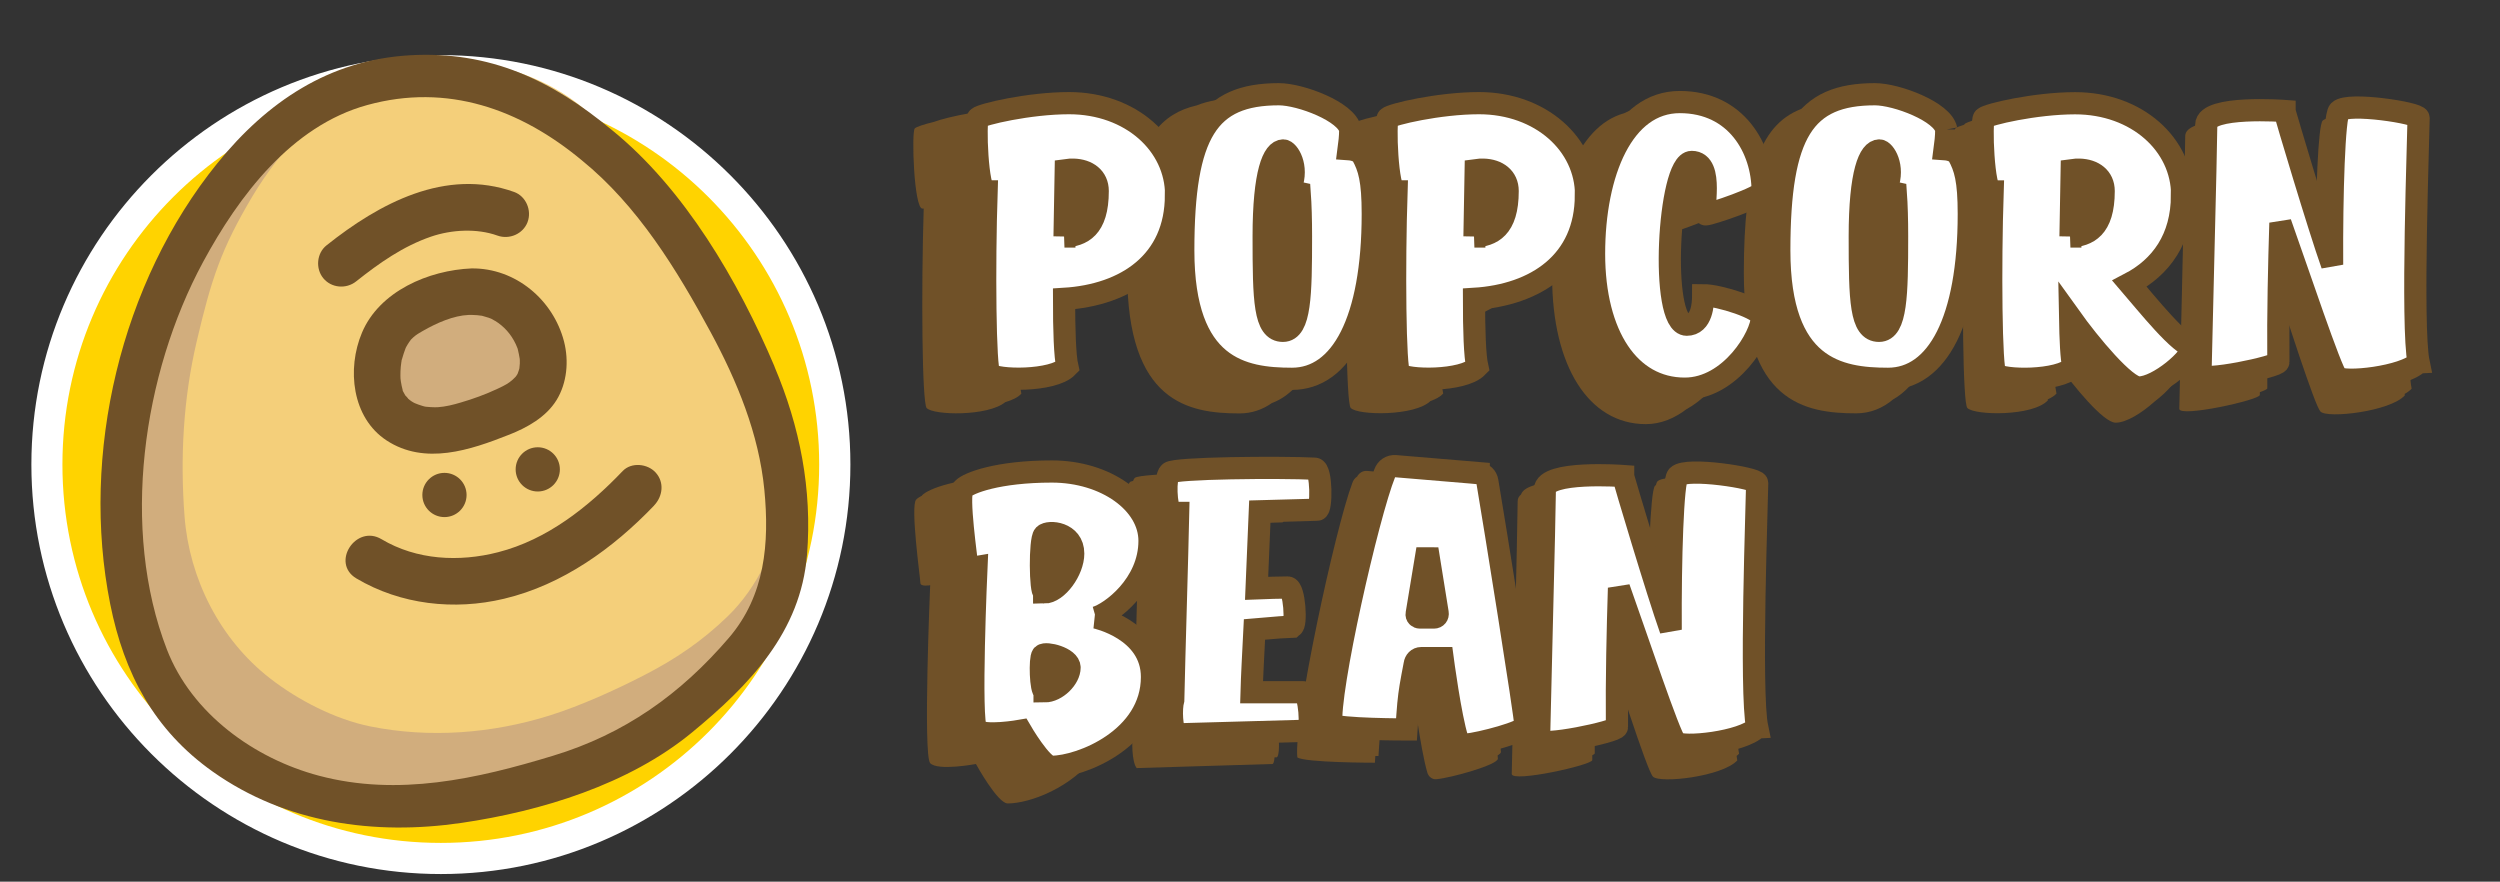 <?xml version="1.0" encoding="UTF-8"?>
<svg id="Layer_1" data-name="Layer 1" xmlns="http://www.w3.org/2000/svg" viewBox="0 0 293.95 103.67">
  <rect x="0" y="0" width="293.95" height="103.67" fill="#333333" stroke="none"/>
  <g>
    <g>
      <path d="M51.83,100.94c-25.54,0-46.32-20.78-46.32-46.32S26.29,8.31,51.83,8.31s46.32,20.78,46.32,46.32-20.78,46.32-46.32,46.32Z" style="fill: #ffd300; stroke-width: 0px;"/>
      <path d="M51.83,10.13c24.57,0,44.49,19.92,44.49,44.49s-19.92,44.49-44.49,44.49S7.34,79.19,7.34,54.62,27.26,10.13,51.83,10.13M51.83,6.48C25.29,6.48,3.69,28.07,3.69,54.62s21.6,48.15,48.15,48.15,48.15-21.6,48.15-48.15S78.38,6.48,51.83,6.48h0Z" style="fill: #fff; stroke-width: 0px;"/>
    </g>
    <path d="M58.21,37.73c-.14-.09-.29-.17-.44-.25-.06-.02-.14-.06-.18-.07-.32-.1-.63-.21-.95-.29-.01,0-.03,0-.04,0-.16-.02-.33-.04-.49-.06-.33-.03-.66-.03-1-.03-1.78.07-3.72.92-5.43,1.9-.39.22-.73.42-1.07.72-.07.06-.25.25-.29.28-.08.1-.16.21-.23.32-.13.19-.24.38-.35.58-.01.02-.02.03-.02.04,0,.02-.01.04-.03.07-.16.4-.28.8-.4,1.21-.03.11-.05.17-.07.21,0,.04,0,.11-.03.22-.03.19-.05.38-.07.57-.03.33-.04.67-.04,1,0,.03,0,.24.01.35.01.11.03.3.04.33.05.35.13.7.22,1.05.01.05.01.06,0,.07.02.03.04.07.07.12.07.14.15.29.23.42.03,0,.38.41.33.38.6.53.99.63,1.7.86.31.1.44.11.97.14.25.01.67.03.83.01.91-.06,1.82-.29,2.69-.55,1.42-.41,2.94-.96,4.38-1.64.85-.4,1.25-.62,1.72-1.04.11-.1.22-.21.33-.32.03-.04.07-.09.13-.17.02-.02.09-.15.13-.21.05-.13.1-.27.14-.4.02-.08.04-.16.07-.24,0,0,0,0,0-.01.02-.18.04-.37.05-.55,0-.03,0-.26,0-.37,0-.08-.01-.18-.01-.18-.05-.37-.14-.74-.22-1.1-.01-.05-.02-.09-.03-.12-.06-.17-.14-.33-.21-.5-.56-1.2-1.4-2.12-2.46-2.77Z" style="fill: #af8c4f; stroke-width: 0px;"/>
    <path d="M32.98,15.74s-15.44,13.81-17.07,30.07c-1.63,16.25-2.28,31.86,6.5,39.49,8.78,7.64,20.48,12.35,33.32,8.45s23.4-6.5,26.49-10.24c3.09-3.74,11.54-13,10.89-18.85s-3.84-27.47-15.33-39.66c-11.49-12.19-17.5-15.44-26.77-15.77s-18.04,6.5-18.04,6.5Z" style="fill: #d1ad7d; stroke-width: 0px;"/>
    <path d="M56.61,37.12c-.13-.03-.41-.05,0,0h0Z" style="fill: #f9c041; stroke-width: 0px;"/>
    <path d="M60.88,40.99c-.07-.3-.04-.12,0,0h0Z" style="fill: #f9c041; stroke-width: 0px;"/>
    <path d="M71.35,15.12c-.65-.53-1.29-1.06-1.89-1.63-5.23-4.89-13.44-7.3-20.75-5.92-5.16.97-9.41,3.66-12.93,7.5-2.29,2.5-4.41,5.16-6.14,8.08-3.63,6.13-4.78,9.61-6.51,16.99-1.58,6.73-1.96,13.65-1.43,20.58.56,7.32,4.16,14.47,10.05,19.04,3.3,2.57,7.68,4.82,11.78,5.65,7,1.41,14.32.84,21.12-1.29,3.57-1.12,7.67-2.97,10.99-4.68,3.79-1.94,6.93-4.07,9.96-7.01,3.38-3.29,5.83-8.23,6.32-12.93.91-8.7.07-17.35-9.46-32.31-1.88-2.95-3.79-4.39-5.95-7.14-1.24-1.58-3.55-3.62-5.15-4.92Z" style="fill: #f4cf7a; stroke-width: 0px;"/>
    <path d="M59.84,51.12c-4.54,1.8-9.89,3.61-14.38.67-4.09-2.68-4.69-8.43-2.9-12.67,2.05-4.88,7.85-7.35,12.89-7.56,5.15-.06,9.6,3.68,10.87,8.6.58,2.27.36,4.86-.88,6.88-1.25,2.02-3.45,3.23-5.59,4.08Z" style="fill: #705128; stroke-width: 0px;"/>
    <circle cx="63.23" cy="55.19" r="2.6" style="fill: #705128; stroke-width: 0px;"/>
    <circle cx="52.26" cy="58.2" r="2.6" style="fill: #705128; stroke-width: 0px;"/>
    <path d="M76.92,59.43c-4.83,5.05-10.76,9.33-17.65,10.97-5.86,1.4-12.16.7-17.37-2.39-3.04-1.81-.06-6.41,2.96-4.61,4.13,2.46,9.13,2.71,13.71,1.53,5.77-1.48,10.61-5.32,14.65-9.55,1.03-1.07,2.93-.86,3.87.18,1.05,1.15.84,2.8-.18,3.87Z" style="fill: #705128; stroke-width: 0px;"/>
    <path d="M62.03,26.12c-.54,1.4-2.15,2.08-3.54,1.58-2.44-.88-5.43-.69-7.8.12-3.3,1.13-6.11,3.12-8.82,5.27-1.16.92-2.9.79-3.86-.38-.93-1.13-.78-2.94.38-3.86,6.19-4.93,14.01-9.16,22.06-6.28,1.4.5,2.1,2.18,1.58,3.54Z" style="fill: #705128; stroke-width: 0px;"/>
    <path d="M91.07,43.1c-4.25-10.03-10.58-20.89-19.12-27.81-7.05-5.85-14.34-9.34-23.78-8.79-9.48.56-16.76,5.47-22.61,12.69-11.36,14.02-16.13,34.19-12.6,51.84,1.63,8.16,5.17,14.83,12.07,19.71,8.57,6.06,18.98,7.51,29.21,6.02,9.42-1.38,19.7-4.52,27.13-10.64,6.78-5.58,12.79-11.81,13.52-20.91.62-7.67-.84-15.05-3.83-22.11ZM85.7,75c-5.7,6.65-12.29,11.32-20.67,13.86-8.95,2.72-18.21,4.82-27.52,2.35-7.63-2.02-14.97-7.32-17.88-14.83-5.48-14.16-2.87-32.4,4.25-45.58,4.2-7.77,10.39-16,19.3-18.45,9.44-2.6,17.99.49,25.22,6.49,6.57,5.33,11.18,12.85,15.17,20.24,3.1,5.74,5.66,11.95,6.3,18.5.61,6.28.09,12.45-4.17,17.42Z" style="fill: #705128; stroke-width: 0px;"/>
    <path d="M58.21,37.73c-.14-.09-.29-.17-.44-.25-.06-.02-.14-.06-.18-.07-.32-.1-.63-.21-.95-.29-.01,0-.03,0-.04,0-.16-.02-.33-.04-.49-.06-.33-.03-.66-.03-1-.03-1.78.07-3.72.92-5.43,1.9-.39.22-.73.42-1.07.72-.07.06-.25.25-.29.28-.08.1-.16.21-.23.32-.13.19-.24.38-.35.58-.01.02-.02.03-.02.04,0,.02-.01.04-.03.07-.16.4-.28.8-.4,1.21-.03.11-.05.17-.07.21,0,.04,0,.11-.03.22-.03.19-.05.38-.07.57-.03.33-.04.67-.04,1,0,.03,0,.24.01.35.01.11.03.3.04.33.05.35.13.7.22,1.05.01.05.01.06,0,.07.02.03.04.07.07.12.07.14.15.29.23.42.03,0,.38.41.33.38.6.53.99.63,1.7.86.31.1.44.11.97.14.25.01.67.03.83.01.91-.06,1.82-.29,2.69-.55,1.42-.41,2.94-.96,4.38-1.64.85-.4,1.25-.62,1.72-1.04.11-.1.22-.21.33-.32.03-.04.07-.09.13-.17.02-.02.09-.15.13-.21.05-.13.1-.27.14-.4.02-.08.04-.16.07-.24,0,0,0,0,0-.01.02-.18.04-.37.05-.55,0-.03,0-.26,0-.37,0-.08-.01-.18-.01-.18-.05-.37-.14-.74-.22-1.1-.01-.05-.02-.09-.03-.12-.06-.17-.14-.33-.21-.5-.56-1.2-1.4-2.12-2.46-2.77Z" style="fill: #d1ad7d; stroke-width: 0px;"/>
  </g>
  <g>
    <g>
      <path d="M154.12,18.56c.1-.73.2-1.57.2-2.51-.4-2.25-6-4.49-8.63-4.49-1.93,0-3.57.27-4.97.83-4.26.97-6.61,4.06-7.6,10.47-.8-5.7-5.95-10.15-12.83-10.15-4.11,0-8.87,1.02-10.47,1.62-1.24.3-2.1.6-2.26.77-.4.42-.1,9.43.9,9.43h.15c-.3,9.59-.2,22.87.35,23.45.81.86,7.18.99,9.23-.69.81-.24,1.5-.56,1.9-1-.28-1.3-.39-4.41-.4-8.13,1.85-.27,3.59-.78,5.13-1.55,3.69-1.32,6.56-3.88,7.78-7.79-.04,1.05-.06,2.13-.06,3.3,0,15.18,7.18,16.49,13.21,16.49,1.39,0,2.66-.42,3.8-1.22,4.63-1.71,7.49-8.83,7.49-20.58,0-4.33-.45-5.9-1.29-7.52-.3-.42-.89-.68-1.64-.73ZM119.75,29.68l.14-7.83c1.31.27,2.24,1.14,2.24,2.62,0,2.94-.74,4.4-1.77,5.13-.2.03-.4.06-.6.08ZM145.66,23.84c.15.53.55.79,1.05.89.1,1.53.15,3.37.15,5.59,0,5.64-.06,9.65-.98,11.3-1.91-.38-2.02-4.16-2.02-11.94,0-5.71.58-8.78,1.33-10.12.58.65,1.17,2.32.48,4.28Z" style="fill: #705128; stroke-width: 0px;"/>
      <path d="M182.84,24.41c0-6.42-5.46-11.7-12.95-11.7-4.53,0-9.85,1.24-10.83,1.78-.88.24-1.5.46-1.64.6-.4.42-.1,9.43.9,9.43h.15c-.3,9.59-.2,22.87.35,23.45.83.88,7.51.99,9.38-.82.63-.22,1.16-.51,1.49-.87-.28-1.29-.38-4.38-.39-8.09,2.3-.3,4.42-.97,6.24-2.04,4.34-1.94,7.3-5.8,7.3-11.75ZM169.34,29.68l.14-7.87c1.45.2,2.5,1.09,2.5,2.66,0,2.86-.7,4.31-1.69,5.06-.31.07-.63.12-.95.15Z" style="fill: #705128; stroke-width: 0px;"/>
      <path d="M194.19,12.55c-1.18,0-2.25.28-3.24.77-5.58,1.56-8.45,9.73-8.45,19.21,0,10.49,4.29,17.34,11.02,17.34,1.8,0,3.42-.72,4.78-1.76,3.57-1.93,5.81-6.33,5.81-8.14,0-1.1-5.16-2.82-7.09-2.82,0,.23-.01.53-.04.85-.46-.09-.89-.15-1.22-.15,0,.77-.08,2.17-.66,3.04-.03,0-.05.01-.07.01-2.99,0-2.4-16.75-.19-20.11,2.17.73.71,6.67,1.22,6.67.43,0,4.37-1.37,6.11-2.32,1.15-.5,2.04-.99,2.04-1.26,0-5.38-3.18-11.33-10.02-11.33Z" style="fill: #705128; stroke-width: 0px;"/>
      <path d="M226.23,18.56c.1-.73.2-1.57.2-2.51-.4-2.25-6-4.49-8.63-4.49-2.22,0-4.07.34-5.59,1.1-5.2,1.73-7.17,7.31-7.17,19.45,0,15.18,7.18,16.49,13.21,16.49,1.62,0,3.08-.57,4.36-1.65,4.07-2.29,6.55-9.22,6.55-20.15,0-4.33-.45-5.9-1.29-7.52-.3-.42-.89-.68-1.64-.73ZM218.15,23.84c.15.53.55.79,1.05.89.1,1.53.15,3.37.15,5.59,0,5.74-.07,9.79-1.04,11.37,0,0,0,0-.01,0-2.23,0-2.33-3.81-2.33-12.01,0-6.05.65-9.14,1.47-10.34.63.4,1.52,2.26.72,4.5Z" style="fill: #705128; stroke-width: 0px;"/>
      <path d="M248.64,35.74c.25-.17.5-.35.73-.53,3.38-2.15,5.58-5.65,5.58-10.8,0-6.42-5.46-11.7-12.95-11.7-4.81,0-10.57,1.41-11.01,1.88-.01.01-.02.05-.03.07-.55.17-.94.33-1.04.43-.4.42-.1,9.43.9,9.43h.15c-.3,9.59-.2,22.87.35,23.45.85.89,7.73,1,9.47-.9,0-.03-.01-.08-.02-.11.42-.19.78-.41,1.03-.68-.18-.79-.28-2.26-.34-4.11,2.45,3.4,5.88,7.53,7.3,7.53,1.27,0,3.11-1.17,4.53-2.45,1.59-1.2,2.95-2.75,2.95-3.58-1.43,0-5.5-5.36-7.6-7.94ZM241.45,29.68l.14-7.94c1.66.08,2.88,1.01,2.88,2.73,0,2.67-.61,4.1-1.5,4.9-.48.19-1,.27-1.52.31Z" style="fill: #705128; stroke-width: 0px;"/>
      <path d="M273.94,13.7s-.05.1-.08.17c-.36.07-.63.18-.77.33-.52.55-.82,8.38-.85,16.41-1.86-6-4.73-16.19-4.9-16.86v-.05s-7.36-.53-9.1,1.03c-.78.28-1.3.68-1.3,1.25,0,2.53-.7,31.09-.7,32.09,0,1.05,9.47-1.05,9.47-1.63,0-.11,0-.22,0-.33.55-.19.88-.35.88-.46-.04-5.15.05-10.16.17-14.68,2.21,6.68,5.41,16.72,6.08,17.42.8.84,8.18,0,9.92-1.9,0-.05-.02-.11-.03-.17.34-.19.63-.4.83-.62-.89-4.49,0-29.24,0-31.12,0-.63-8.53-2.04-9.63-.89Z" style="fill: #705128; stroke-width: 0px;"/>
      <path d="M124.96,74.77c.71-.42,1.54-1.08,2.35-1.95,1.83-1.69,3.69-4.43,3.69-7.95,0-4.8-5.31-8.82-11.81-8.82s-10.12,1.46-10.77,2.19c0,0-.01.03-.02.04-.31.17-.57.33-.68.47-.7.74.5,9.33.5,9.8s1.15.26,1.15.26c0,0-.85,19.97,0,20.92.9.95,5.38.1,5.38.1,0,0,2.54,4.64,3.74,4.64,2.55,0,7.62-1.85,10.36-5.74,1.45-1.71,2.45-3.87,2.45-6.53,0-5.11-4.82-6.98-6.34-7.44ZM117.9,80.04c.95.01,2.78.68,2.78,1.69,0,.48-.21,1.01-.53,1.48-.55.49-1.21.83-1.86.83-.4,0-.54-2.76-.39-4ZM121.13,67.08c0,1.29-.7,2.82-1.6,3.85-.42.33-.86.53-1.28.53-.45,0-.53-5.46-.14-6.96,1.03-.2,3.03.33,3.03,2.58Z" style="fill: #705128; stroke-width: 0px;"/>
      <path d="M150.98,55.68c-4.17-.21-17.02-.1-17.56.52-.07.07-.14.19-.19.35-.19.04-.34.09-.38.14-.6.58-.45,4.37.15,5.16h.9c-.1,5.22-.5,18.81-.6,24.03-.3,1.16-.2,3.79.35,4.43.55,0,15.4-.48,15.95-.48.14,0,.22-.31.26-.78.11,0,.2,0,.23,0,.55,0,.3-4.91-.55-4.91h-6.2c.04-1.85.18-4.4.32-7.36,2.12-.19,3.86-.33,4.09-.33.12,0,.2-.27.24-.66.12,0,.22-.01.26-.01.55,0,.3-4.96-.55-4.96-1.09,0-2.38.05-3.77.1l.37-9.3c3.37-.1,6.24-.2,6.48-.2.11.01.18-.22.25-.53.12,0,.21,0,.24,0,.55.05.55-5.17-.3-5.22Z" style="fill: #705128; stroke-width: 0px;"/>
      <path d="M170.82,56.26l-10.07-.89c-.51-.04-.94.23-1.18.67-.25.16-.44.4-.55.71-2.04,5.38-6.93,28.09-6.48,32.3.85.63,9.12.63,9.12.63,0,0,.02-.33.05-.79.24,0,.37,0,.37,0,0,0,.2-3.29.35-4.39.1-.95.6-3.66.64-3.88.11-.07.24-.12.39-.12h2.59s.95,7.59,1.79,10.38c.15.47.6.79,1.05.74,1.74-.16,7.23-1.69,7.23-2.42,0-.06-.01-.2-.03-.38.24-.15.39-.28.39-.4,0-1.2-3.77-25.9-4.61-31.12-.1-.58-.5-.99-1.04-1.04ZM165.44,74.63s-.01.01-.03.01h-1.69c-.25,0-.45-.21-.4-.47l1.04-6.63,1.07,7.08Z" style="fill: #705128; stroke-width: 0px;"/>
      <path d="M204.49,57.51c0-.63-8.53-2.04-9.63-.89-.05.06-.11.22-.16.43-.03.02-.07.04-.1.06-.57.6-.86,9.64-.85,18.29-1.76-5.42-5.3-17.99-5.49-18.73v-.05s-8.72-.62-9.41,1.51c-.25.22-.4.47-.4.78,0,2.53-.7,31.09-.7,32.09,0,1.05,9.47-1.05,9.47-1.63,0-.19,0-.38,0-.57.17-.08.29-.16.29-.22-.05-5.79.08-11.41.21-16.34,2.19,6.52,5.91,18.31,6.63,19.07.8.84,8.18,0,9.92-1.9-.03-.15-.06-.33-.08-.53.11-.08.21-.17.29-.26-.89-4.49,0-29.24,0-31.12Z" style="fill: #705128; stroke-width: 0px;"/>
    </g>
    <g>
      <path d="M138.27,22.94c0,7.86-5.88,11.76-13.16,12.2,0,3.67.1,6.75.39,8-1.69,1.74-8.34,1.64-9.16.82-.53-.53-.63-12.68-.34-21.46h-.14c-.96,0-1.25-8.25-.87-8.63.43-.43,6.03-1.74,10.71-1.74,7.28,0,12.59,4.87,12.59,10.8ZM125.16,27.81c1.98-.14,3.91-.91,3.91-5.35,0-1.59-1.21-2.46-2.84-2.51-.29,0-.58,0-.92.05l-.14,7.81Z" style="fill: #fff; stroke: #705128; stroke-width: 2.61px;"/>
      <path d="M158.76,15.22c0,.87-.1,1.64-.19,2.32.72.05,1.3.29,1.59.68.82,1.49,1.25,2.94,1.25,6.94,0,12.54-3.71,19.38-9.5,19.38s-12.78-1.21-12.78-15.09,2.94-18.37,11.24-18.37c2.56,0,8,2.07,8.39,4.15ZM152.82,22.7c-.48-.1-.87-.34-1.01-.82.87-2.31-.34-4.19-.92-4.19-1.16,0-2.31,2.55-2.31,10.12s.1,11.09,2.27,11.09c2.03,0,2.12-4.24,2.12-11.09,0-2.02-.05-3.71-.15-5.11Z" style="fill: #fff; stroke: #705128; stroke-width: 2.61px;"/>
      <path d="M186.47,22.94c0,7.86-5.88,11.76-13.16,12.2,0,3.67.1,6.75.39,8-1.69,1.74-8.34,1.64-9.16.82-.53-.53-.63-12.68-.34-21.46h-.14c-.96,0-1.25-8.25-.87-8.63.43-.43,6.03-1.74,10.71-1.74,7.28,0,12.59,4.87,12.59,10.8ZM173.36,27.81c1.98-.14,3.91-.91,3.91-5.35,0-1.59-1.21-2.46-2.84-2.51-.29,0-.58,0-.92.05l-.14,7.81Z" style="fill: #fff; stroke: #705128; stroke-width: 2.61px;"/>
      <path d="M198.09,45.7c-6.51,0-10.66-6.27-10.66-15.86s3.42-17.84,10.08-17.84,9.74,5.5,9.74,10.46c0,.68-6.17,2.75-6.7,2.75s1.11-6.17-1.64-6.17-3.81,19.14-.58,19.14c1.78,0,1.93-2.41,1.93-3.47,1.88,0,6.9,1.59,6.9,2.6,0,2.17-3.66,8.39-9.06,8.39Z" style="fill: #fff; stroke: #705128; stroke-width: 2.61px;"/>
      <path d="M228.84,15.22c0,.87-.1,1.64-.19,2.32.72.05,1.3.29,1.59.68.82,1.49,1.25,2.94,1.25,6.94,0,12.54-3.71,19.38-9.5,19.38s-12.78-1.21-12.78-15.09,2.94-18.37,11.24-18.37c2.56,0,8,2.07,8.39,4.15ZM222.91,22.7c-.48-.1-.87-.34-1.01-.82.87-2.31-.34-4.19-.92-4.19-1.16,0-2.31,2.55-2.31,10.12s.1,11.09,2.27,11.09c2.03,0,2.12-4.24,2.12-11.09,0-2.02-.05-3.71-.15-5.11Z" style="fill: #fff; stroke: #705128; stroke-width: 2.61px;"/>
      <path d="M256.56,22.94c0,5.11-2.46,8.49-6.17,10.42,2.03,2.36,6.03,7.38,7.43,7.38,0,1.35-4.1,4.82-6.32,4.82-1.59,0-5.79-5.06-8.1-8.29.05,2.7.14,4.87.39,5.88-1.69,1.74-8.34,1.64-9.16.82-.53-.53-.63-12.68-.34-21.46h-.14c-.96,0-1.25-8.25-.87-8.63.43-.43,6.03-1.74,10.71-1.74,7.28,0,12.59,4.87,12.59,10.8ZM243.44,27.81c1.98-.14,3.91-.91,3.91-5.35,0-1.59-1.21-2.46-2.84-2.51-.29,0-.58,0-.92.05l-.14,7.81Z" style="fill: #fff; stroke: #705128; stroke-width: 2.61px;"/>
      <path d="M284.37,42.61c-1.69,1.74-8.82,2.51-9.59,1.74-.72-.72-4.58-12.34-6.65-18.13-.15,4.82-.29,10.51-.24,16.35,0,.53-9.16,2.46-9.16,1.49s.68-27.05.68-29.37,9.21-1.64,9.21-1.64v.05c.19.72,4,13.55,5.59,18.03-.05-8.29.24-17.5.82-18.08,1.06-1.06,9.35.24,9.35.82,0,1.74-.87,24.59,0,28.74Z" style="fill: #fff; stroke: #705128; stroke-width: 2.61px;"/>
      <path d="M128.84,72.61s6.61,1.4,6.61,6.99c0,7.23-8.34,10.56-11.81,10.56-1.16,0-3.62-4.24-3.62-4.24,0,0-4.34.77-5.21-.1-.82-.87,0-19.14,0-19.14,0,0-1.11.19-1.11-.24s-1.16-8.29-.48-8.97c.63-.68,4.1-2.03,10.46-2.03s11.48,3.71,11.48,8.15c0,5.16-4.58,8.53-6.32,9.02ZM122.82,81.29c1.4,0,2.94-1.54,2.94-2.8,0-1.16-2.8-1.83-3.18-1.45-.34.34-.24,4.24.24,4.24ZM122.77,69.67c1.54,0,3.42-2.6,3.42-4.58,0-2.51-2.89-2.7-3.42-2.17-.53.53-.48,6.75,0,6.75Z" style="fill: #fff; stroke: #705128; stroke-width: 2.61px;"/>
      <path d="M151.93,73.67c-.24,0-2.17.14-4.43.34-.15,2.99-.29,5.55-.34,7.38h6.03c.82,0,1.06,4.53.53,4.53s-14.9.43-15.43.43c-.53-.58-.63-2.99-.34-4.05.1-4.77.48-17.21.58-21.99h-.87c-.58-.72-.72-4.19-.14-4.72.53-.58,13.02-.68,17.07-.48.82.05.82,4.87.29,4.82-.24,0-3.28.1-6.75.19l-.38,9.06c1.35-.05,2.6-.1,3.66-.1.82,0,1.06,4.58.53,4.58Z" style="fill: #fff; stroke: #705128; stroke-width: 2.61px;"/>
      <path d="M173.87,55.64c.53.05.92.43,1.01.96.82,4.82,4.48,27.63,4.48,28.74,0,.68-5.3,2.07-6.99,2.22-.43.05-.87-.24-1.01-.68-.82-2.55-1.74-9.5-1.74-9.5h-2.51c-.43,0-.72.34-.77.72,0,0-.53,2.7-.63,3.62-.15,1.01-.34,4.05-.34,4.05,0,0-8,0-8.82-.58-.43-3.86,4.29-24.64,6.27-29.56.19-.53.68-.87,1.26-.82l9.79.82ZM168.61,72.61c.29,0,.48-.24.43-.53l-1.21-7.52-1.26,7.62c-.05.24.15.43.39.43h1.64Z" style="fill: #fff; stroke: #705128; stroke-width: 2.61px;"/>
      <path d="M206.6,85.53c-1.69,1.74-8.82,2.51-9.59,1.74-.72-.72-4.58-12.34-6.65-18.13-.15,4.82-.29,10.51-.24,16.35,0,.53-9.16,2.46-9.16,1.49s.68-27.05.68-29.37,9.21-1.64,9.21-1.64v.05c.19.72,4,13.55,5.59,18.03-.05-8.29.24-17.5.82-18.08,1.06-1.06,9.35.24,9.35.82,0,1.74-.87,24.59,0,28.74Z" style="fill: #fff; stroke: #705128; stroke-width: 2.61px;"/>
    </g>
  </g>
</svg>
